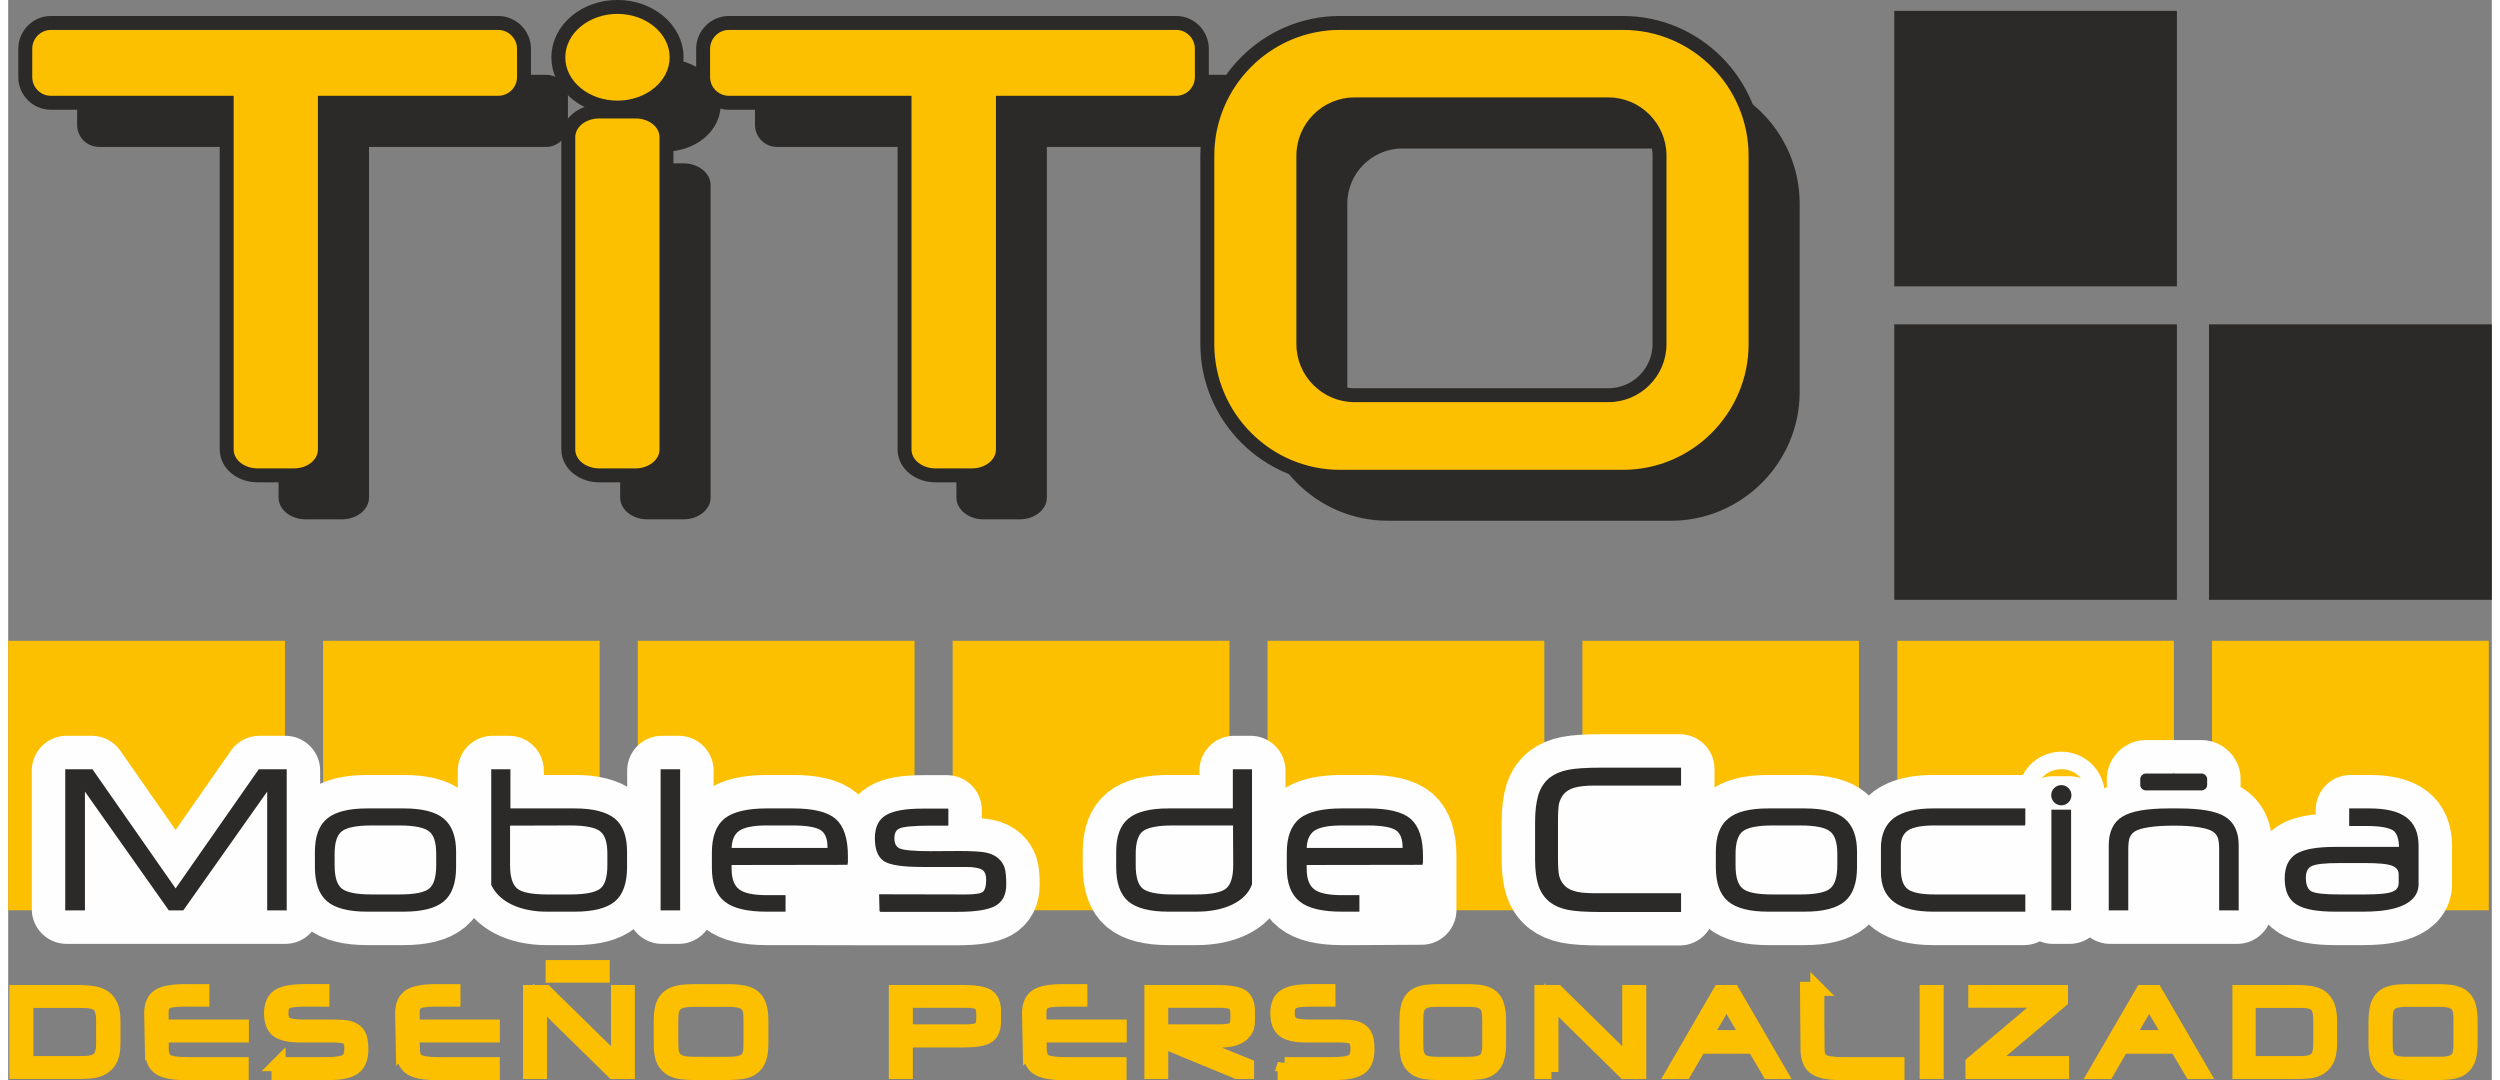 <?xml version="1.0" encoding="UTF-8"?>
<!DOCTYPE svg PUBLIC "-//W3C//DTD SVG 1.1//EN" "http://www.w3.org/Graphics/SVG/1.1/DTD/svg11.dtd">
<!-- Creator: CorelDRAW X8 -->
<svg xmlns="http://www.w3.org/2000/svg" xml:space="preserve" width="250px" height="108px" version="1.1" style="shape-rendering:geometricPrecision; text-rendering:geometricPrecision; image-rendering:optimizeQuality; fill-rule:evenodd; clip-rule:evenodd"
viewBox="0 0 13945 6064"
 xmlns:xlink="http://www.w3.org/1999/xlink">
 <rect x="0" y="0" width="13945" height="6064" fill="#808080" stroke="none"/>
 <defs>
  <style type="text/css">
   <![CDATA[
    .str3 {stroke:#2B2A29;stroke-width:15.66}
    .str4 {stroke:#2B2A29;stroke-width:156.51}
    .str1 {stroke:#FCC000;stroke-width:78.876}
    .str0 {stroke:#2B2A29;stroke-width:33.804}
    .str2 {stroke:#FEFEFE;stroke-width:391.231;stroke-linecap:round;stroke-linejoin:round}
    .fil3 {fill:none}
    .fil2 {fill:#FEFEFE}
    .fil0 {fill:#2B2A29}
    .fil1 {fill:#FCC000}
   ]]>
  </style>
 </defs>
 <g id="Capa_x0020_1">
  <g id="_1516732541568">
   <polygon class="fil0 str0" points="10607,1838 12160,1838 12160,3351 10607,3351 "/>
   <polygon class="fil0 str0" points="12374,1838 13928,1838 13928,3351 12374,3351 "/>
   <polygon class="fil0 str0" points="10607,78 12160,78 12160,1591 10607,1591 "/>
   <path class="fil1" d="M0 3598l1554 0 0 1513 -1554 0 0 -1513zm3535 0l1554 0 0 1513 -1554 0 0 -1513zm-1767 0l1553 0 0 1513 -1553 0 0 -1513zm5303 0l1554 0 0 1513 -1554 0 0 -1513zm-1768 0l1554 0 0 1513 -1554 0 0 -1513zm5304 0l1553 0 0 1513 -1553 0 0 -1513zm-1768 0l1553 0 0 1513 -1553 0 0 -1513zm3535 0l1554 0 0 1513 -1554 0 0 -1513z"/>
   <path class="fil1 str1" d="M1518 5975l262 0c61,0 101,-6 119,-18 19,-12 28,-35 28,-69 0,-29 -7,-48 -19,-59 -13,-10 -40,-15 -80,-15l-189 0c-60,0 -102,-10 -127,-28 -24,-19 -36,-51 -36,-96 0,-46 14,-79 41,-97 28,-19 79,-28 152,-28l95 0 0 48 -111 0c-47,0 -78,5 -95,16 -16,10 -24,30 -24,59 0,29 8,48 24,59 16,11 48,17 98,17l162 0c35,0 61,1 79,4 18,3 32,7 43,14 15,9 26,21 33,38 6,16 10,40 10,71 0,50 -14,85 -41,104 -27,20 -75,30 -145,30l-279 0 0 -50zm10382 -152l243 0 -122 -208 -121 208zm275 54l-307 0 -25 43 -57 99 -64 0 261 -449 74 0 261 449 -59 0 -59 -99 -25 -43zm-2017 -325l0 212 1 50 0 74c0,34 9,57 28,69 18,12 58,18 119,18l302 0 0 50 -319 0c-70,0 -118,-10 -145,-30 -27,-19 -41,-54 -41,-104l-3 -339 58 0zm-631 271l243 0 -122 -208 -121 208zm275 54l-306 0 -25 43 -58 99 -63 0 260 -449 74 0 261 449 -59 0 -58 -99 -26 -43zm-2635 98l263 0c60,0 100,-6 119,-18 18,-12 27,-35 27,-69 0,-29 -6,-48 -19,-59 -13,-10 -39,-15 -79,-15l-190 0c-60,0 -102,-10 -126,-28 -24,-19 -36,-51 -36,-96 0,-46 13,-79 41,-97 28,-19 78,-28 152,-28l94 0 0 48 -111 0c-47,0 -78,5 -94,16 -16,10 -24,30 -24,59 0,29 8,48 23,59 16,11 49,17 99,17l161 0c35,0 62,1 80,4 17,3 32,7 42,14 16,9 27,21 33,38 7,16 10,40 10,71 0,50 -13,85 -40,104 -27,20 -75,30 -145,30l-280 0 0 -50zm-1431 -84l-4 -201c0,-46 14,-79 41,-97 28,-19 79,-28 152,-28l95 0 0 48 -111 0c-47,0 -78,5 -95,16 -16,10 -24,30 -24,59l1 76 450 0 0 50 -450 0 1 74c0,34 9,57 27,69 19,12 59,18 119,18l302 0 0 50 -319 0c-70,0 -118,-10 -145,-30 -27,-19 -40,-54 -40,-104zm-3520 0l-4 -201c0,-46 14,-79 42,-97 27,-19 78,-28 152,-28l94 0 0 48 -111 0c-47,0 -78,5 -94,16 -16,10 -24,30 -24,59l0 76 450 0 0 50 -450 0 1 74c0,34 9,57 28,69 18,12 58,18 119,18l302 0 0 50 -319 0c-70,0 -119,-10 -146,-30 -26,-19 -40,-54 -40,-104zm-1409 0l-4 -201c0,-46 14,-79 41,-97 28,-19 79,-28 152,-28l94 0 0 48 -110 0c-47,0 -79,5 -95,16 -16,10 -24,30 -24,59l1 76 450 0 0 50 -450 0 0 74c0,34 10,57 28,69 19,12 58,18 119,18l302 0 0 50 -319 0c-70,0 -118,-10 -145,-30 -27,-19 -40,-54 -40,-104zm2250 -461l281 0 0 48 -281 0 0 -48zm-2638 190l-317 0 0 349 317 0c43,0 72,-8 89,-24 17,-16 25,-44 25,-84l0 -131c0,-43 -8,-72 -24,-87 -16,-15 -46,-23 -90,-23zm-35 -50c44,0 77,3 100,7 22,5 40,12 55,22 18,13 31,31 40,52 8,21 12,49 12,83l0 121c0,35 -4,63 -12,84 -9,21 -22,38 -40,51 -15,11 -33,18 -55,23 -23,4 -56,6 -100,6l-338 0 0 -449 338 0zm2602 449l-56 0 0 -449 88 0 406 398 0 -398 55 0 0 449 -81 0 -412 -404 0 404zm886 6c-48,0 -84,-3 -107,-7 -23,-5 -41,-13 -56,-25 -16,-13 -27,-29 -35,-50 -7,-21 -10,-49 -10,-83l0 -122c0,-38 3,-68 10,-90 7,-22 19,-39 35,-52 14,-11 33,-19 56,-24 24,-5 59,-7 106,-7l150 0c48,0 83,2 106,7 24,5 43,13 57,24 15,12 27,29 34,51 7,22 11,50 11,85l0 125c0,35 -4,64 -11,85 -7,22 -19,39 -34,51 -14,12 -33,20 -56,25 -23,4 -58,7 -107,7l-149 0zm176 -411l-203 0c-29,0 -52,3 -67,8 -16,5 -28,13 -37,25 -7,8 -11,18 -14,30 -2,11 -4,31 -4,58l0 7 0 110c0,27 2,47 4,58 3,12 7,22 14,30 9,12 21,20 37,25 15,5 38,8 67,8l203 0c29,0 51,-3 67,-8 15,-5 28,-13 37,-25 6,-8 10,-17 13,-29 2,-11 3,-28 3,-52l0 -15 0 -116c0,-24 -1,-42 -3,-53 -3,-11 -7,-20 -13,-28 -9,-12 -22,-20 -37,-25 -16,-5 -38,-8 -67,-8zm992 405l-56 0 0 -449 375 0c71,0 118,8 141,23 23,15 35,44 35,84l0 59c0,40 -12,68 -35,83 -22,15 -70,23 -141,23l-319 0 0 177zm0 -228l335 0c40,0 67,-5 80,-14 13,-10 20,-30 20,-61l0 -21c0,-31 -7,-52 -20,-61 -13,-10 -40,-15 -80,-15l-335 0 0 172zm1762 -172l-328 0 0 172 328 0c40,0 67,-5 80,-15 13,-9 20,-30 20,-60l0 -21c0,-31 -7,-51 -20,-61 -13,-9 -40,-15 -80,-15zm98 400l-426 -176 0 176 -55 0 0 -449 365 0c71,0 119,8 142,23 23,15 35,44 35,84l0 54c0,27 -6,48 -18,61 -11,12 -30,51 -151,51l-179 0 343 139 0 37 -56 0zm1142 6c-44,0 -77,-3 -98,-7 -21,-5 -38,-13 -51,-25 -15,-13 -26,-29 -33,-50 -6,-21 -9,-49 -9,-83l0 -122c0,-38 3,-68 9,-90 7,-22 17,-39 32,-52 13,-11 31,-19 52,-24 22,-5 54,-7 98,-7l138 0c44,0 76,2 98,7 21,5 39,13 52,24 14,12 25,29 31,51 7,22 10,50 10,85l0 125c0,35 -3,64 -10,85 -6,22 -17,39 -31,51 -13,12 -30,20 -51,25 -21,4 -54,7 -99,7l-138 0zm162 -411l-187 0c-26,0 -47,3 -61,8 -15,5 -26,13 -34,25 -6,8 -10,18 -13,30 -2,11 -3,31 -3,58l0 7 0 110c0,27 1,47 3,58 3,12 7,22 13,30 8,12 19,20 34,25 14,5 35,8 61,8l187 0c27,0 48,-3 62,-8 15,-5 26,-13 34,-25 6,-8 10,-17 12,-29 3,-11 4,-28 4,-52l0 -15 0 -116c0,-24 -2,-42 -4,-53 -2,-11 -6,-20 -12,-28 -8,-12 -19,-20 -34,-25 -14,-5 -35,-8 -62,-8zm461 405l-56 0 0 -449 88 0 405 398 0 -398 56 0 0 449 -82 0 -411 -404 0 404zm2163 0l-56 0 0 -449 56 0 0 449zm201 0l0 -50 415 -350 -399 0 0 -49 481 0 0 49 -415 350 421 0 0 50 -503 0zm1847 -399l-296 0 0 349 296 0c40,0 67,-8 83,-24 16,-16 23,-44 23,-84l0 -131c0,-43 -7,-72 -22,-87 -15,-15 -43,-23 -84,-23zm-33 -50c41,0 72,3 93,7 21,5 38,12 52,22 17,13 29,31 37,52 8,21 12,49 12,83l0 121c0,35 -4,63 -12,84 -8,21 -20,38 -37,51 -14,11 -31,18 -52,23 -21,4 -52,6 -93,6l-315 0 0 -449 315 0zm646 455c-46,0 -79,-3 -101,-7 -21,-5 -39,-13 -53,-25 -15,-13 -26,-29 -33,-50 -6,-21 -10,-49 -10,-83l0 -122c0,-38 4,-68 10,-90 7,-22 18,-39 33,-52 13,-11 31,-19 53,-24 22,-5 56,-7 100,-7l142 0c44,0 78,2 100,7 22,5 40,13 53,24 15,12 26,29 33,51 6,22 10,50 10,85l0 125c0,35 -4,64 -10,85 -7,22 -18,39 -33,51 -13,12 -31,20 -52,25 -22,4 -55,7 -101,7l-141 0zm166 -411l-192 0c-27,0 -48,3 -63,8 -15,5 -27,13 -35,25 -6,8 -10,18 -13,30 -2,11 -3,31 -3,58l0 7 0 110c0,27 1,47 3,58 3,12 7,22 13,30 8,12 20,20 35,25 15,5 36,8 63,8l192 0c27,0 48,-3 63,-8 15,-5 27,-13 35,-25 6,-8 10,-17 12,-29 3,-11 4,-28 4,-52l0 -15 0 -116c0,-24 -1,-42 -4,-53 -2,-11 -6,-20 -12,-28 -8,-12 -20,-20 -35,-25 -15,-5 -36,-8 -63,-8z"/>
   <path class="fil2 str2" d="M11896 5104l526 0 94 0 0 -358c0,-73 -25,-125 -73,-154 -48,-30 -134,-45 -257,-45l-54 0c-123,0 -209,15 -257,45 -48,29 -73,81 -73,154l0 358 94 0zm-11473 0l-95 0 0 -777 141 0 471 675 471 -675 145 0 0 777 -94 0 -483 0 -73 0 -483 0zm1593 7c-103,0 -177,-19 -220,-56 -44,-37 -66,-99 -66,-187l0 -86c0,-84 22,-144 66,-180 45,-37 118,-55 220,-55l205 0c101,0 175,18 219,55 44,36 67,96 67,180l0 86c0,88 -22,150 -66,187 -44,37 -117,56 -220,56l-205 0zm796 -564l370 0c101,0 174,19 219,55 44,36 66,97 66,180l0 86c0,88 -22,151 -65,187 -44,37 -118,56 -220,56l-161 0c-116,0 -250,-38 -301,-144l0 -640 92 0 0 220zm953 -220l0 777 -94 0 0 -777 94 0zm1135 785l-543 -1 -99 0c-107,0 -184,-18 -230,-55 -46,-36 -69,-97 -69,-182l0 -87c0,-87 23,-148 68,-185 46,-36 123,-55 231,-55l149 0c112,0 190,19 234,57 44,39 66,106 66,202l167 -100c0,-58 19,-99 58,-122 39,-24 106,-36 201,-36l138 0 0 80 -95 0c-93,0 -151,6 -174,16 -23,10 -34,31 -34,62 0,33 11,54 34,65 23,10 81,16 174,16l163 -1c72,0 123,3 151,9 28,6 50,17 66,32 15,14 25,29 31,47 6,18 9,49 9,94 0,53 -19,90 -58,112 -38,21 -108,32 -209,32l-429 0zm2076 -148c-33,92 -150,147 -303,147l-159 0c-102,0 -176,-19 -220,-56 -43,-37 -65,-99 -65,-187l0 -86c0,-84 22,-144 66,-180 45,-37 118,-55 219,-55l370 0 0 -220 92 0 0 637zm2409 -561l0 620 0 90 -437 0c-86,0 -150,-4 -189,-12 -40,-8 -72,-22 -98,-42 -28,-22 -48,-51 -61,-87 -12,-36 -19,-84 -19,-144l0 -212c0,-64 7,-116 19,-154 13,-38 33,-68 61,-90 26,-20 59,-34 99,-42 41,-8 103,-12 187,-12l438 0 0 85zm497 708c-103,0 -176,-19 -220,-56 -44,-37 -66,-99 -66,-187l0 -86c0,-84 22,-144 67,-180 44,-37 117,-55 219,-55l205 0c102,0 175,18 219,55 44,36 67,96 67,180l0 86c0,88 -22,150 -66,187 -44,37 -117,56 -220,56l-205 0zm1436 -484l0 403 0 81 -510 0c-96,0 -168,-18 -214,-52 -47,-35 -71,-88 -71,-160l0 -139c0,-72 24,-126 70,-161 47,-34 118,-52 215,-52l510 0 0 80zm162 477l0 -550 95 0 0 550 -95 0zm1952 -341c0,-46 -10,-89 -37,-107 -27,-17 -78,-26 -152,-26l-91 0 0 -83 106 0c92,0 160,16 203,49 43,32 65,83 65,153 0,74 0,147 0,221 -7,128 -199,141 -301,141l-159 0c-102,0 -173,-13 -215,-40 -41,-26 -61,-72 -61,-138 0,-63 20,-106 61,-132 41,-25 112,-38 213,-38l368 0zm-1430 -412l314 0c12,0 23,11 23,23l0 33c0,13 -11,23 -23,23l-314 0c-12,0 -23,-10 -23,-23l0 -33c0,-12 11,-23 23,-23zm-474 65c27,0 49,22 49,49 0,27 -22,49 -49,49 -27,0 -49,-22 -49,-49 0,-27 22,-49 49,-49zm-3592 693l-357 2 -92 0c-107,0 -184,-18 -230,-55 -46,-36 -70,-97 -70,-182l0 -87c0,-87 24,-148 69,-185 46,-36 123,-55 231,-55l149 0c112,0 190,19 234,57 44,39 66,106 66,202 0,11 0,297 0,303z"/>
   <path class="fil0 str3" d="M12159 4628c56,0 103,3 141,9 38,6 65,14 82,25 15,10 25,22 31,37 6,14 9,38 9,70l0 335 94 0 0 -358c0,-73 -25,-125 -73,-154 -48,-30 -134,-45 -257,-45l-54 0c-123,0 -209,15 -257,45 -48,29 -73,81 -73,154l0 358 94 0 0 -335c0,-32 3,-56 9,-70 6,-15 16,-27 31,-37 17,-11 44,-19 82,-25 38,-6 85,-9 141,-9zm-11736 476l-95 0 0 -777 141 0 471 675 471 -675 145 0 0 777 -94 0 0 -684 -483 684 -73 0 -483 -684 0 684zm1593 7c-103,0 -177,-19 -220,-56 -44,-37 -66,-99 -66,-187l0 -86c0,-84 22,-144 66,-180 45,-37 118,-55 220,-55l205 0c101,0 175,18 219,55 44,36 67,96 67,180l0 86c0,88 -22,150 -66,187 -44,37 -117,56 -220,56l-205 0zm24 -81l155 0c87,0 145,-11 174,-35 28,-23 42,-68 42,-136l0 -65c0,-66 -14,-110 -43,-132 -28,-23 -86,-35 -173,-35l-155 0c-86,0 -144,12 -172,35 -29,22 -43,67 -43,132l0 65c0,67 14,113 43,136 28,23 85,35 172,35zm772 -483l370 0c101,0 174,19 219,55 44,36 66,97 66,180l0 86c0,88 -22,151 -65,187 -44,37 -118,56 -220,56l-161 0c-116,0 -250,-38 -301,-144l0 -640 92 0 0 220zm-2 81l0 231c0,67 15,113 43,136 27,23 85,35 172,35l132 0c87,0 144,-12 173,-35 28,-23 42,-68 42,-136l0 -65c0,-66 -14,-110 -43,-132 -28,-23 -86,-35 -172,-35l-347 1zm955 -301l0 777 -94 0 0 -777 94 0zm642 220c112,0 190,19 234,57 44,39 66,106 66,202 0,11 0,20 0,26 0,6 0,11 -1,16l-652 1 0 29c0,58 15,99 46,122 30,23 84,34 159,34l98 0 0 77 -99 0c-107,0 -184,-18 -230,-55 -46,-36 -69,-97 -69,-182l0 -87c0,-87 23,-148 68,-185 46,-36 123,-55 231,-55l149 0zm-353 222l554 0 0 -13c0,-49 -14,-83 -41,-101 -27,-18 -82,-28 -162,-28l-148 0c-75,0 -128,11 -158,32 -30,22 -45,59 -45,110zm846 343l-2 -83 479 1c52,0 86,-5 100,-16 14,-11 22,-36 22,-74 0,-31 -9,-52 -26,-63 -17,-11 -49,-17 -95,-17l-245 0c-108,0 -178,-10 -211,-31 -32,-21 -48,-62 -48,-123 0,-58 19,-99 58,-122 39,-24 106,-36 201,-36l138 0 0 80 -95 0c-93,0 -151,6 -174,16 -23,10 -34,31 -34,62 0,33 11,54 34,65 23,10 81,16 174,16l163 -1c72,0 123,3 151,9 28,6 50,17 66,32 15,14 25,29 31,47 6,18 9,49 9,94 0,53 -19,90 -58,112 -38,21 -108,32 -209,32l-429 0zm1985 -485l-348 0c-85,0 -143,12 -172,35 -28,22 -42,67 -42,132l0 65c0,67 14,113 42,136 28,23 86,35 172,35l134 0c86,0 144,-12 172,-35 28,-23 43,-68 43,-136l-1 -232zm91 337c-33,92 -150,147 -303,147l-159 0c-102,0 -176,-19 -220,-56 -43,-37 -65,-99 -65,-187l0 -86c0,-84 22,-144 66,-180 45,-37 118,-55 219,-55l370 0 0 -220 92 0 0 637zm660 -417c112,0 190,19 234,57 44,39 66,106 66,202 0,11 0,20 0,26 0,6 0,11 -1,16l-652 1 0 29c0,58 15,99 46,122 30,23 84,34 159,34l91 0 0 77 -92 0c-107,0 -184,-18 -230,-55 -46,-36 -70,-97 -70,-182l0 -87c0,-87 24,-148 69,-185 46,-36 123,-55 231,-55l149 0zm-353 222l554 0 0 -13c0,-49 -14,-82 -41,-101 -28,-18 -82,-28 -162,-28l-148 0c-76,0 -128,11 -158,32 -30,22 -45,59 -45,110zm2102 -366l-480 0c-50,0 -89,5 -116,13 -28,9 -50,23 -65,43 -11,15 -19,32 -24,51 -4,20 -6,54 -6,100l0 15 0 191c0,47 2,80 6,100 5,20 13,37 24,51 15,20 37,35 65,43 27,9 66,13 116,13l480 0 0 90 -437 0c-86,0 -150,-4 -189,-12 -40,-8 -72,-22 -98,-42 -28,-22 -48,-51 -61,-87 -12,-36 -19,-84 -19,-144l0 -212c0,-64 7,-116 19,-154 13,-38 33,-68 61,-90 26,-20 59,-34 99,-42 41,-8 103,-12 187,-12l438 0 0 85zm497 708c-103,0 -176,-19 -220,-56 -44,-37 -66,-99 -66,-187l0 -86c0,-84 22,-144 67,-180 44,-37 117,-55 219,-55l205 0c102,0 175,18 219,55 44,36 67,96 67,180l0 86c0,88 -22,150 -66,187 -44,37 -117,56 -220,56l-205 0zm24 -81l156 0c86,0 144,-11 173,-35 28,-23 43,-68 43,-136l0 -65c0,-66 -15,-110 -44,-132 -28,-23 -86,-35 -172,-35l-156 0c-86,0 -143,12 -172,35 -28,22 -43,66 -43,132l0 65c0,68 14,113 43,136 28,24 85,35 172,35zm1412 -403l-505 0c-70,0 -120,10 -150,29 -29,20 -44,51 -44,95l0 127c0,58 13,98 41,120 27,21 79,32 155,32l503 0 0 81 -510 0c-96,0 -168,-18 -214,-52 -47,-35 -71,-88 -71,-160l0 -139c0,-72 24,-126 70,-161 47,-34 118,-52 215,-52l510 0 0 80zm162 477l0 -550 95 0 0 550 -95 0zm1950 -146l0 -48c0,-27 -14,-45 -41,-56 -27,-11 -79,-16 -156,-16l-142 0c-84,0 -137,6 -161,18 -25,12 -37,37 -37,72 0,42 12,70 34,83 23,13 77,19 164,19l142 0c78,0 130,-5 157,-16 26,-10 40,-29 40,-56zm2 -195c0,-46 -10,-89 -37,-107 -27,-17 -78,-26 -152,-26l-91 0 0 -83 106 0c92,0 160,16 203,49 43,32 65,83 65,153 0,74 0,147 0,221 -7,128 -199,141 -301,141l-159 0c-102,0 -173,-13 -215,-40 -41,-26 -61,-72 -61,-138 0,-63 20,-106 61,-132 41,-25 112,-38 213,-38l368 0zm-1430 -412l314 0c12,0 23,11 23,23l0 33c0,13 -11,23 -23,23l-314 0c-12,0 -23,-10 -23,-23l0 -33c0,-12 11,-23 23,-23zm-474 65c27,0 49,22 49,49 0,27 -22,49 -49,49 -27,0 -49,-22 -49,-49 0,-27 22,-49 49,-49z"/>
   <g>
    <path class="fil0 str0" d="M3453 2794l0 -1755c0,-58 61,-105 135,-105l204 0c74,0 135,48 135,105l0 1755c0,58 -61,105 -135,105l-204 0c-74,0 -135,-47 -135,-105zm863 -2357l2511 0c58,0 106,48 106,106l0 159c0,58 -48,106 -106,106l-1012 0 0 1986c0,58 -61,105 -135,105l-204 0c-74,0 -135,-47 -135,-105l0 -1986 -1025 0c-58,0 -106,-48 -106,-106l0 -159c0,-58 48,-106 106,-106zm-626 -89c-162,0 -293,109 -293,243 0,134 131,243 293,243 161,0 293,-109 293,-243 0,-134 -132,-243 -293,-243zm-3180 89l2511 0c58,0 105,48 105,106l0 159c0,58 -47,106 -106,106l-1011 0 0 1986c0,58 -61,105 -135,105l-204 0c-74,0 -135,-47 -135,-105l0 -1986 -1025 0c-59,0 -106,-48 -106,-106l0 -159c0,-58 47,-106 106,-106zm7237 0l1589 0c388,0 706,318 706,706l0 1058c0,388 -318,706 -706,706l-1589 0c-389,0 -706,-318 -706,-706l0 -1058c0,-388 317,-706 706,-706zm81 380l1426 0c180,0 327,146 327,326l0 1058c0,180 -147,327 -327,327l-1426 0c-179,0 -326,-147 -326,-327l0 -1058c0,-180 147,-326 326,-326z"/>
    <g>
     <path class="fil3 str4" d="M3184 2524l0 -1754c0,-58 60,-105 135,-105l203 0c75,0 135,47 135,105l0 1754c0,58 -61,106 -135,106l-203 0c-74,0 -135,-47 -135,-106zm863 -2356l2511 0c58,0 105,48 105,106l0 159c0,58 -47,105 -105,105l-1012 0 0 1986c0,59 -61,106 -135,106l-204 0c-74,0 -135,-47 -135,-106l0 -1986 -1025 0c-58,0 -106,-47 -106,-105l0 -159c0,-58 48,-106 106,-106zm-626 -90c-162,0 -293,110 -293,244 0,134 131,243 293,243 161,0 293,-109 293,-243 0,-134 -132,-244 -293,-244zm-3181 90l2511 0c58,0 106,48 106,106l0 159c0,58 -48,105 -106,105l-1012 0 0 1986c0,59 -60,106 -135,106l-203 0c-75,0 -135,-47 -135,-106l0 -1986 -1026 0c-58,0 -105,-47 -105,-105l0 -159c0,-58 47,-106 105,-106zm7237 0l1590 0c388,0 705,318 705,706l0 1058c0,388 -317,706 -705,706l-1590 0c-388,0 -705,-318 -705,-706l0 -1058c0,-388 317,-706 705,-706zm82 379l1426 0c179,0 326,147 326,327l0 1058c0,180 -147,326 -326,326l-1426 0c-179,0 -326,-146 -326,-326l0 -1058c0,-180 147,-327 326,-327z"/>
     <path id="1" class="fil1" d="M3184 2524l0 -1754c0,-58 60,-105 135,-105l203 0c75,0 135,47 135,105l0 1754c0,58 -61,106 -135,106l-203 0c-74,0 -135,-47 -135,-106zm863 -2356l2511 0c58,0 105,48 105,106l0 159c0,58 -47,105 -105,105l-1012 0 0 1986c0,59 -61,106 -135,106l-204 0c-74,0 -135,-47 -135,-106l0 -1986 -1025 0c-58,0 -106,-47 -106,-105l0 -159c0,-58 48,-106 106,-106zm-626 -90c-162,0 -293,110 -293,244 0,134 131,243 293,243 161,0 293,-109 293,-243 0,-134 -132,-244 -293,-244zm-3181 90l2511 0c58,0 106,48 106,106l0 159c0,58 -48,105 -106,105l-1012 0 0 1986c0,59 -60,106 -135,106l-203 0c-75,0 -135,-47 -135,-106l0 -1986 -1026 0c-58,0 -105,-47 -105,-105l0 -159c0,-58 47,-106 105,-106zm7237 0l1590 0c388,0 705,318 705,706l0 1058c0,388 -317,706 -705,706l-1590 0c-388,0 -705,-318 -705,-706l0 -1058c0,-388 317,-706 705,-706zm82 379l1426 0c179,0 326,147 326,327l0 1058c0,180 -147,326 -326,326l-1426 0c-179,0 -326,-146 -326,-326l0 -1058c0,-180 147,-327 326,-327z"/>
    </g>
   </g>
  </g>
 </g>
</svg>

